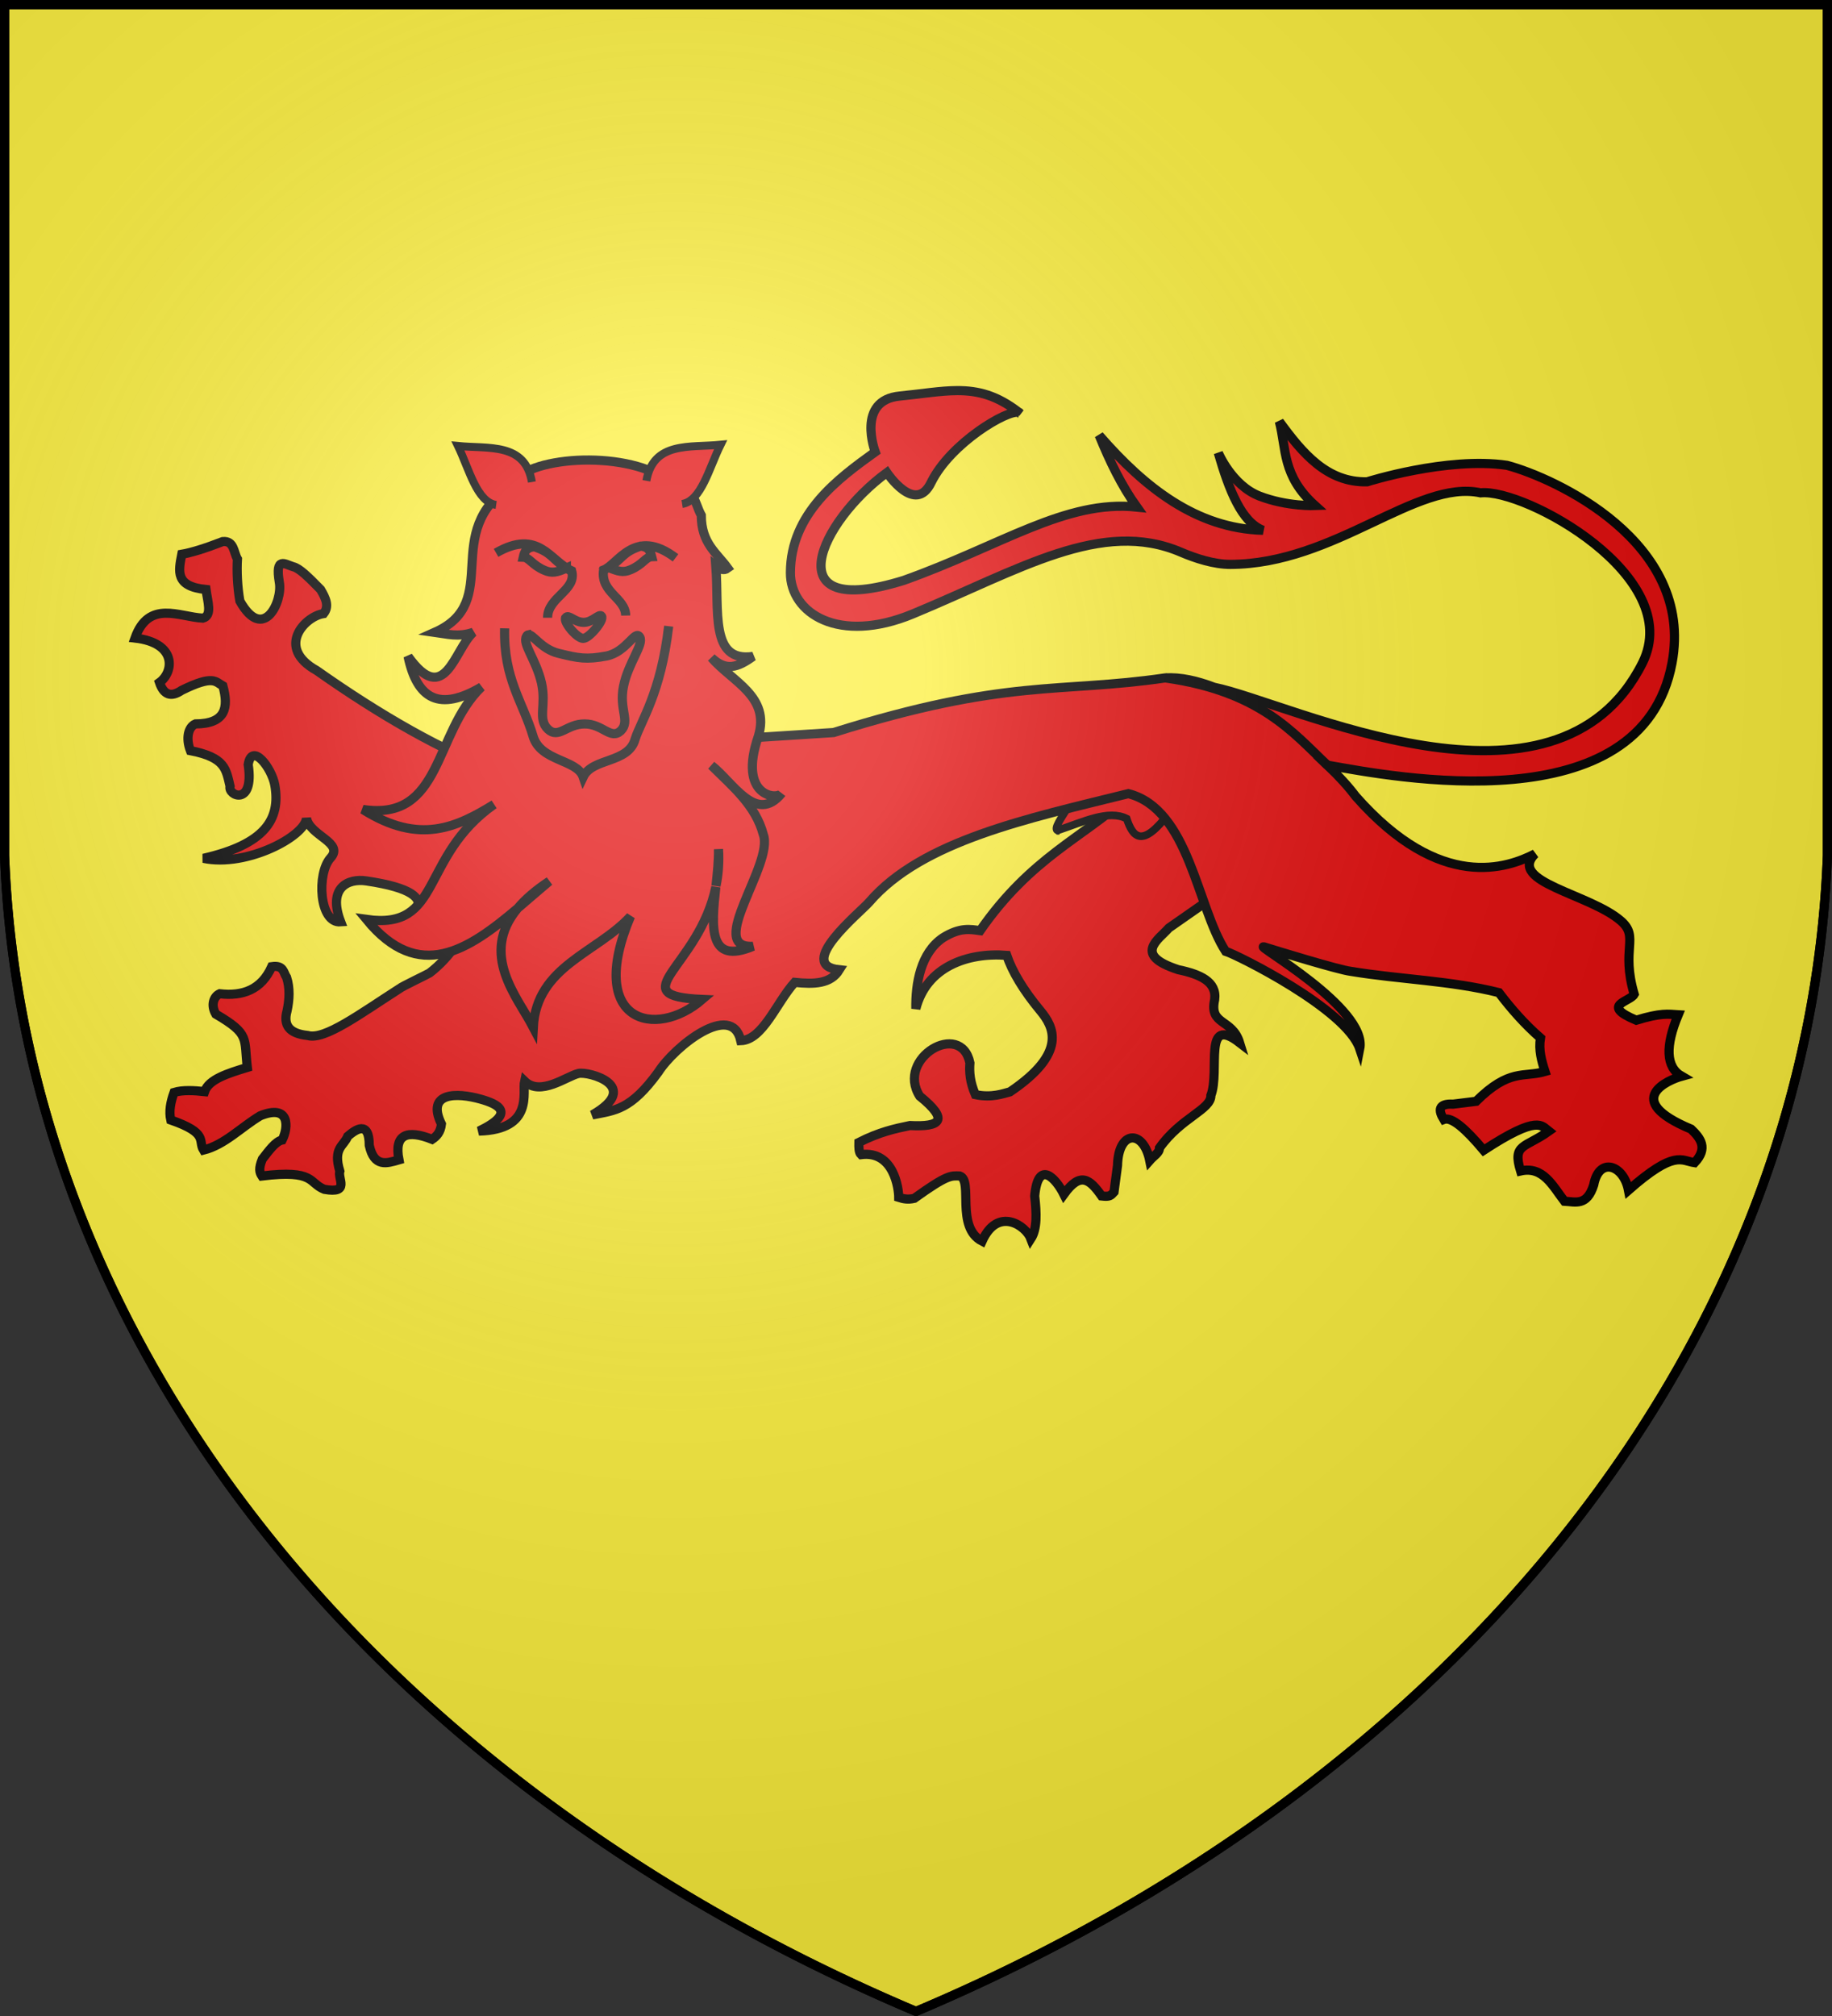 <svg xmlns="http://www.w3.org/2000/svg" xmlns:xlink="http://www.w3.org/1999/xlink" width="600" height="660" fill="#fcef3c" stroke="#000" stroke-width="3"><rect width="100%" height="100%" fill="#333333" stroke="none"/><defs><radialGradient id="b" cx="221" cy="226" r="300" gradientTransform="translate(-77 -85)scale(1.35)" gradientUnits="userSpaceOnUse"><stop offset="0" stop-color="#fff" stop-opacity=".31"/><stop offset=".2" stop-color="#fff" stop-opacity=".25"/><stop offset=".6" stop-color="#666" stop-opacity=".13"/><stop offset="1" stop-opacity=".13"/></radialGradient></defs><path id="a" d="M1.5 1.5h597V280A570 445 0 0 1 300 658.5 570 445 0 0 1 1.5 280Z"/><g fill="#e20909"><path d="M167 204h50v40h-50zM159.268 311.262 171.88 262l-8.931-9.5c-17.949-6.66-37.949-18-59.249-33-13.487-7.5-3.878-17.726 2.3-18.631 1.883-2.398.743-4.913-1-7.869-4.339-4.435-7-7-9-7.47-2.6-.751-6-3.587-4.5 5.186 1.1 6.206-5.229 19.784-12.94 6.051-.834-4.767-1.033-9.947-.797-13.767-1.278-2.2-1.063-6.04-4.808-5.705-5.955 2.305-10.274 3.618-13.417 4.163C58.457 187 57.268 192 67.465 193c.535 4 2.13 8.539-1.015 9.371-7.668-.371-17.714-6.134-22.23 6.513C58 210.449 57 220 52.227 223.438 53.6 227.48 56 228.4 59.491 226 70 220.834 70.566 223.221 73 224.561c1.917 7.024 1 12.401-9 12.439-2.338 1-3.214 4.626-1.65 8.741C73.9 248 74 251.848 75.352 257.415c-.858 3.101 8.013 6.795 5.937-7.126C82.515 242.874 89 251.423 90 257c2 11.351-3.375 19.423-23.36 24 14.103 3 33.36-7.23 33.729-13.172 1.042 5.809 12.444 8.007 7.89 13.031-4.602 5.073-3.746 21.498 3.322 20.941-4.326-11.2 2.366-14.326 8.419-13.4 30.333 4.46 12 13.913 6.775 17.416l20.006 4.942Zm243.42-24.405L374.825 251.8l-5.142 8.8c-15.04 13.7-31.994 20.073-48.683 44.079-3.154-.428-6.5-1.197-12.154 2.321-7.333 4.911-9.032 15-8.894 23.234 3.448-13.608 16.777-18.49 29.764-17.473C331.5 318 335 324 340.813 331c4.12 5 9.111 13.527-10.043 26.45-2.16.55-5.935 2.045-11.335.904-1.787-4.137-2.002-7.388-1.779-10.395-2.941-14.07-24.32-1.568-16.445 10.891C311 366.759 308 369 298 368.482c-5 1.04-10 2.118-16.705 5.518-.041 1.693-.011 3.296.705 4 10.825-1.4 12.348 11.327 12.348 14 1.466.457 2.869.817 5.086.321 10.866-7.807 11.997-7.436 14.925-7.321 4.422 1.513-1.494 16.782 7.282 21.339 5.145-11.465 14.359-5.11 15.986-.774 2.13-3.286 1.855-8.565 1.249-14.018 1.124-12.282 7.024-5.651 9.552-.547 5.412-7.513 8.472-5 12.372.548 2.686.306 2.96-.108 4.051-1.305l1.149-8.688c.273-11.616 8.479-11.855 10.545-1.638 1.384-1.581 3.219-2.505 3.198-4.104 6.928-9.868 16.94-12.533 16.832-17.169 3.109-8.079-2.749-26.644 9.425-17.266-2.461-8.045-10.045-5.55-8.188-14.101.788-5.933-4.812-8.324-11.927-9.823-14.958-4.862-6.408-9.823-3.064-13.644l12.627-8.81Z"/><path stroke-width="2.5" d="M346 272c9-3 17-7 23-4 2 6 5 10 14-2l-14-9-19 7c-4 6-5 8-3 8Z"/><path d="M313.496 127.88c-5.496.02-11.496 1.047-18.777 1.776-14.439 1.344-8.079 18.298-8.079 18.298-12.047 8.682-27.697 20.046-27.771 39.518C258.817 200.831 274.78 211 298.93 201c34.97-14.482 61.815-31.4 87.889-20.209 4.708 2.02 10.801 3.985 16.081 3.977 34.342-.052 60.978-27.929 82-23.425 14.426-1.483 67.1 27.244 53.067 55.625C509.623 273.619 422.537 230 397.633 225c-5.633-2.157-11.087-3.373-16.033-3.065C347 227 329.7 222 273 239.821l-90.07 5.789-21.579 2.39c1.563 40-7.601 60.468-20.64 70.525-.711.475-9.179 4.475-9.848 5.111C117.826 332 106.3 340.6 100.786 339c-6.248-.642-8.003-3.506-6.786-8 .8-3.722 1-7.5-.124-11-1.076-1.518-.876-4.136-4.876-3.541-3.377 7.541-9.46 9.751-17.062 8.877C70 326.215 68.955 329 70.669 332 82 338.629 79.841 339.884 81 349.45c-6.315 1.927-12.636 3.864-14 7.923-3.518-.373-7.127-.595-10 .269-1.164 3.211-1.704 6.25-1.076 9.022 12.507 4.336 8.855 6.809 10.729 9.86C73.579 374.79 79 369 85.23 365.287c9.719-3.936 9.303 3.713 7.191 7.926-2.221.458-4.421 3.603-6.511 6.265-1.261 3.117-.91 4.341-.142 5.522 17.55-2.144 15.232 2.317 20.458 4.367 8.52 1.503 4.302-3.488 5.069-5.937-2.295-7.653 1.27-8.153 2.596-11.43 2.578-2.224 7.041-5.389 7.053 3 1.611 7.233 5.692 5.877 9.716 4.712-1.66-8.472 2.755-9.916 10.86-6.712 1.48-1 2.724-2.231 3.057-5-5.121-10.517 5.036-10.363 12.852-8.157 5.401 1.523 12.026 4.371-.586 10.457 18.157-.478 14.157-12.913 14.952-16.358 5.205 5.058 13.705-1.567 17.653-2.51C192.7 350.656 210.5 355.524 194 365c7.468-1.509 12.492-1.517 21.588-14 5.323-8.374 24.046-23.359 27.03-10.3 7.23-.267 11.656-12.423 17.641-19.09 6.286.627 11.741.59 14.641-4.11-14.614-1.5 6.736-18.675 9.771-22.166C302 275.233 336.488 268 369.558 259.821 389.555 265 392 297 401.4 311.438c3.6 1.086 39.6 18.907 43.938 31.925C448 330 410.2 309 414 310c4 1.238 24.375 7.524 28.4 8 16.15 2.671 32.6 3 48.5 6.962 4.029 5.311 8.45 10.349 13.62 14.856-.651 3.93.361 7.482 1.48 10.978-7 2.034-11.586-1.121-22.56 9.751l-7.528.931c-4.912-.258-4.912 1.995-3.06 5.012 2.558-.978 7.148 3.048 13.06 10.087 18.005-11.777 19.016-8.001 21.33-6.236-7.85 5.589-11.979 4.044-9.242 13.013 7.388-1.669 10.494 4.856 14.37 9.904 3.545.178 7.353 1.742 9.589-5.336 1.732-9.305 9.801-6.592 11.378 1.72C548.568 376.288 550.6 380 555 380.638c4.46-4.738 2-7.98-1.145-10.986-23.093-9.652-7.203-16.191-3.086-17.315-5.237-3.01-5.38-9.898-1.132-20.125-3.337-.212-5.683-.683-13.747 1.788-11.927-5-2.008-6-.671-8.5-4.403-14.947 1.731-18.666-4.286-23.958-10.14-8.918-37.366-12.742-28.204-21.997C494 284 471.954 292.4 444 260.693c-2.274-3.063-5.578-6.693-9.276-10.203 21.218 3.768 103.012 19.81 112.892-33.49C555 177.291 509 156.439 493.564 152.338c-19.679-2.898-45.84 5.404-45.84 5.404C434.669 158 426.681 148.527 419 138c2.365 9 .8 17.717 11.7 27.52 0 0-9.125.375-18.176-3.105-9.05-3.482-13.524-14.174-13.524-14.174 3.52 12.226 7.642 22.719 14.65 25.371C391.872 173 375 159.747 360 142.523c3.422 8.433 7.312 16.477 12.334 23.477C349 163.53 328 178.6 296 190c-42.648 13.293-27.436-19.265-5.543-35.285 0 0 9.343 14.085 14.543 3.157C311.387 145 330 134 333.7 135c-7.174-5.562-13.311-7.139-20.204-7.12Zm20.239 7.12c.165.24.265.37.465.5-.2-.179-.236-.5-.465-.5Z"/><path d="M167.718 158.715C143.82 174.2 165 196.962 142.4 207c3.965.541 7.6 1.718 12.6 0-6.275 5.725-9.243 24.744-21.351 7.9C136.611 229 144 233 157.685 224.915 142 240 144.935 269 118.836 265c18.613 11.751 30.779 5.8 42.957-1.642C137.295 280.622 145 304.582 120 301c17.232 21 33.412 10 49.536-3.636 2.464-2.93 5.805-5.87 10.364-8.87-3.455 2.906-6.9 5.928-10.364 8.87-12.571 15.1-.104 29.001 5.117 38.981C175.7 316.268 195.565 311.958 206.5 300c-14.659 34.688 8.145 40.433 23.5 27.2-27-1.2-1-10.489 4.442-36.825C233 303.454 231.885 316 246.628 309.8c-15.628.965 6.901-26.943 3.372-36.563-2.533-9.637-10.139-15.812-17-22.648 7 5.411 14.6 19.411 23 9.138-1.629 2.273-14.415.959-7.62-18.727 3.903-13.058-8.46-17.729-15.38-25.7 4.762 4.537 8.563 3.264 13.628-.4-14.243 2.1-11.051-15-12.186-29.639 1.302 1.025 2.558 1.739 3.905.739-3.62-5-8.657-8.117-8.666-17.29-2.448-4.41-1.139-7.849-11.398-11.71-14.283-10-46.868-7.364-50.565 1.715ZM173 207.844c1.488-.372 4.2 4.642 9.933 6.048 6.549 1.608 9.034 2.108 15.688.875 6.657-1.34 9.379-8.767 10.909-6.184 1.396 2.417-3.762 8.417-5.319 16.063-1.557 7.654 2.289 11.354-.876 14.583-3.335 3.109-5.892-2.229-11.85-2.229s-8.485 5-11.985 1.76c-3.542-3.375-.5-7.76-2.154-15.189-1.771-7.609-6.346-12.777-4.916-15.189.17-.382.322-.482.57-.538ZM235.317 278c.266 4.379-.065 8.417-.817 12 .445-4.075.891-8.33.817-12Z"/><path stroke-width="2.6" d="M211.7 157.4c2.3-13 14.3-10.8 24.3-11.8-3.8 7.7-6.3 18.4-12.6 19.4m-49.2-7.2C172 144.8 160 147 150 146c3.7 7.7 6.2 18.4 12.5 19.3"/><path fill="none" d="M381.6 221.935c31.152 4.34 42 18.065 53.124 28.555M185.488 186c-2.988 1.356-4.737 1.8-7.188.7-3.99-1.7-4.97-4.207-6.915-4.276.36-1.64.881-3.187 3.615-3.424 6 2 5.654 4 10.488 7Zm13.839-.208c2.986 1.208 4.673 1.83 7.183.727 3.99-1.662 4.974-4.206 6.919-4.274-.429-1.645-.88-3.245-3.644-3.453-6.149 2.053-5.785 4.166-10.458 7ZM185.3 202.213c.951-1.213 2.7 1.421 5.7 1.543 3 .12 5.365-3.123 6-1.999 1 1.134-4 7.243-6 7.243-2.119 0-6.663-5.54-5.7-6.787Zm19.619-.696c-.093-5.817-8.319-7.517-7.237-14.906 4.752-1.816 10.19-14.111 23.562-3.984M162.467 181c13.965-8 17.533 2.57 24.76 5.881 1.773 6.373-7.873 8.564-7.885 15.358m-14.075 3.461c-.396 16.547 5.982 24.088 9.313 35.3 2.42 8.352 14.42 7.531 16.42 13.363C194 248 205.8 250 208 242c1.891-6 8.433-15 11-37"/></g><use xlink:href="#a" fill="url(#b)"/></svg>